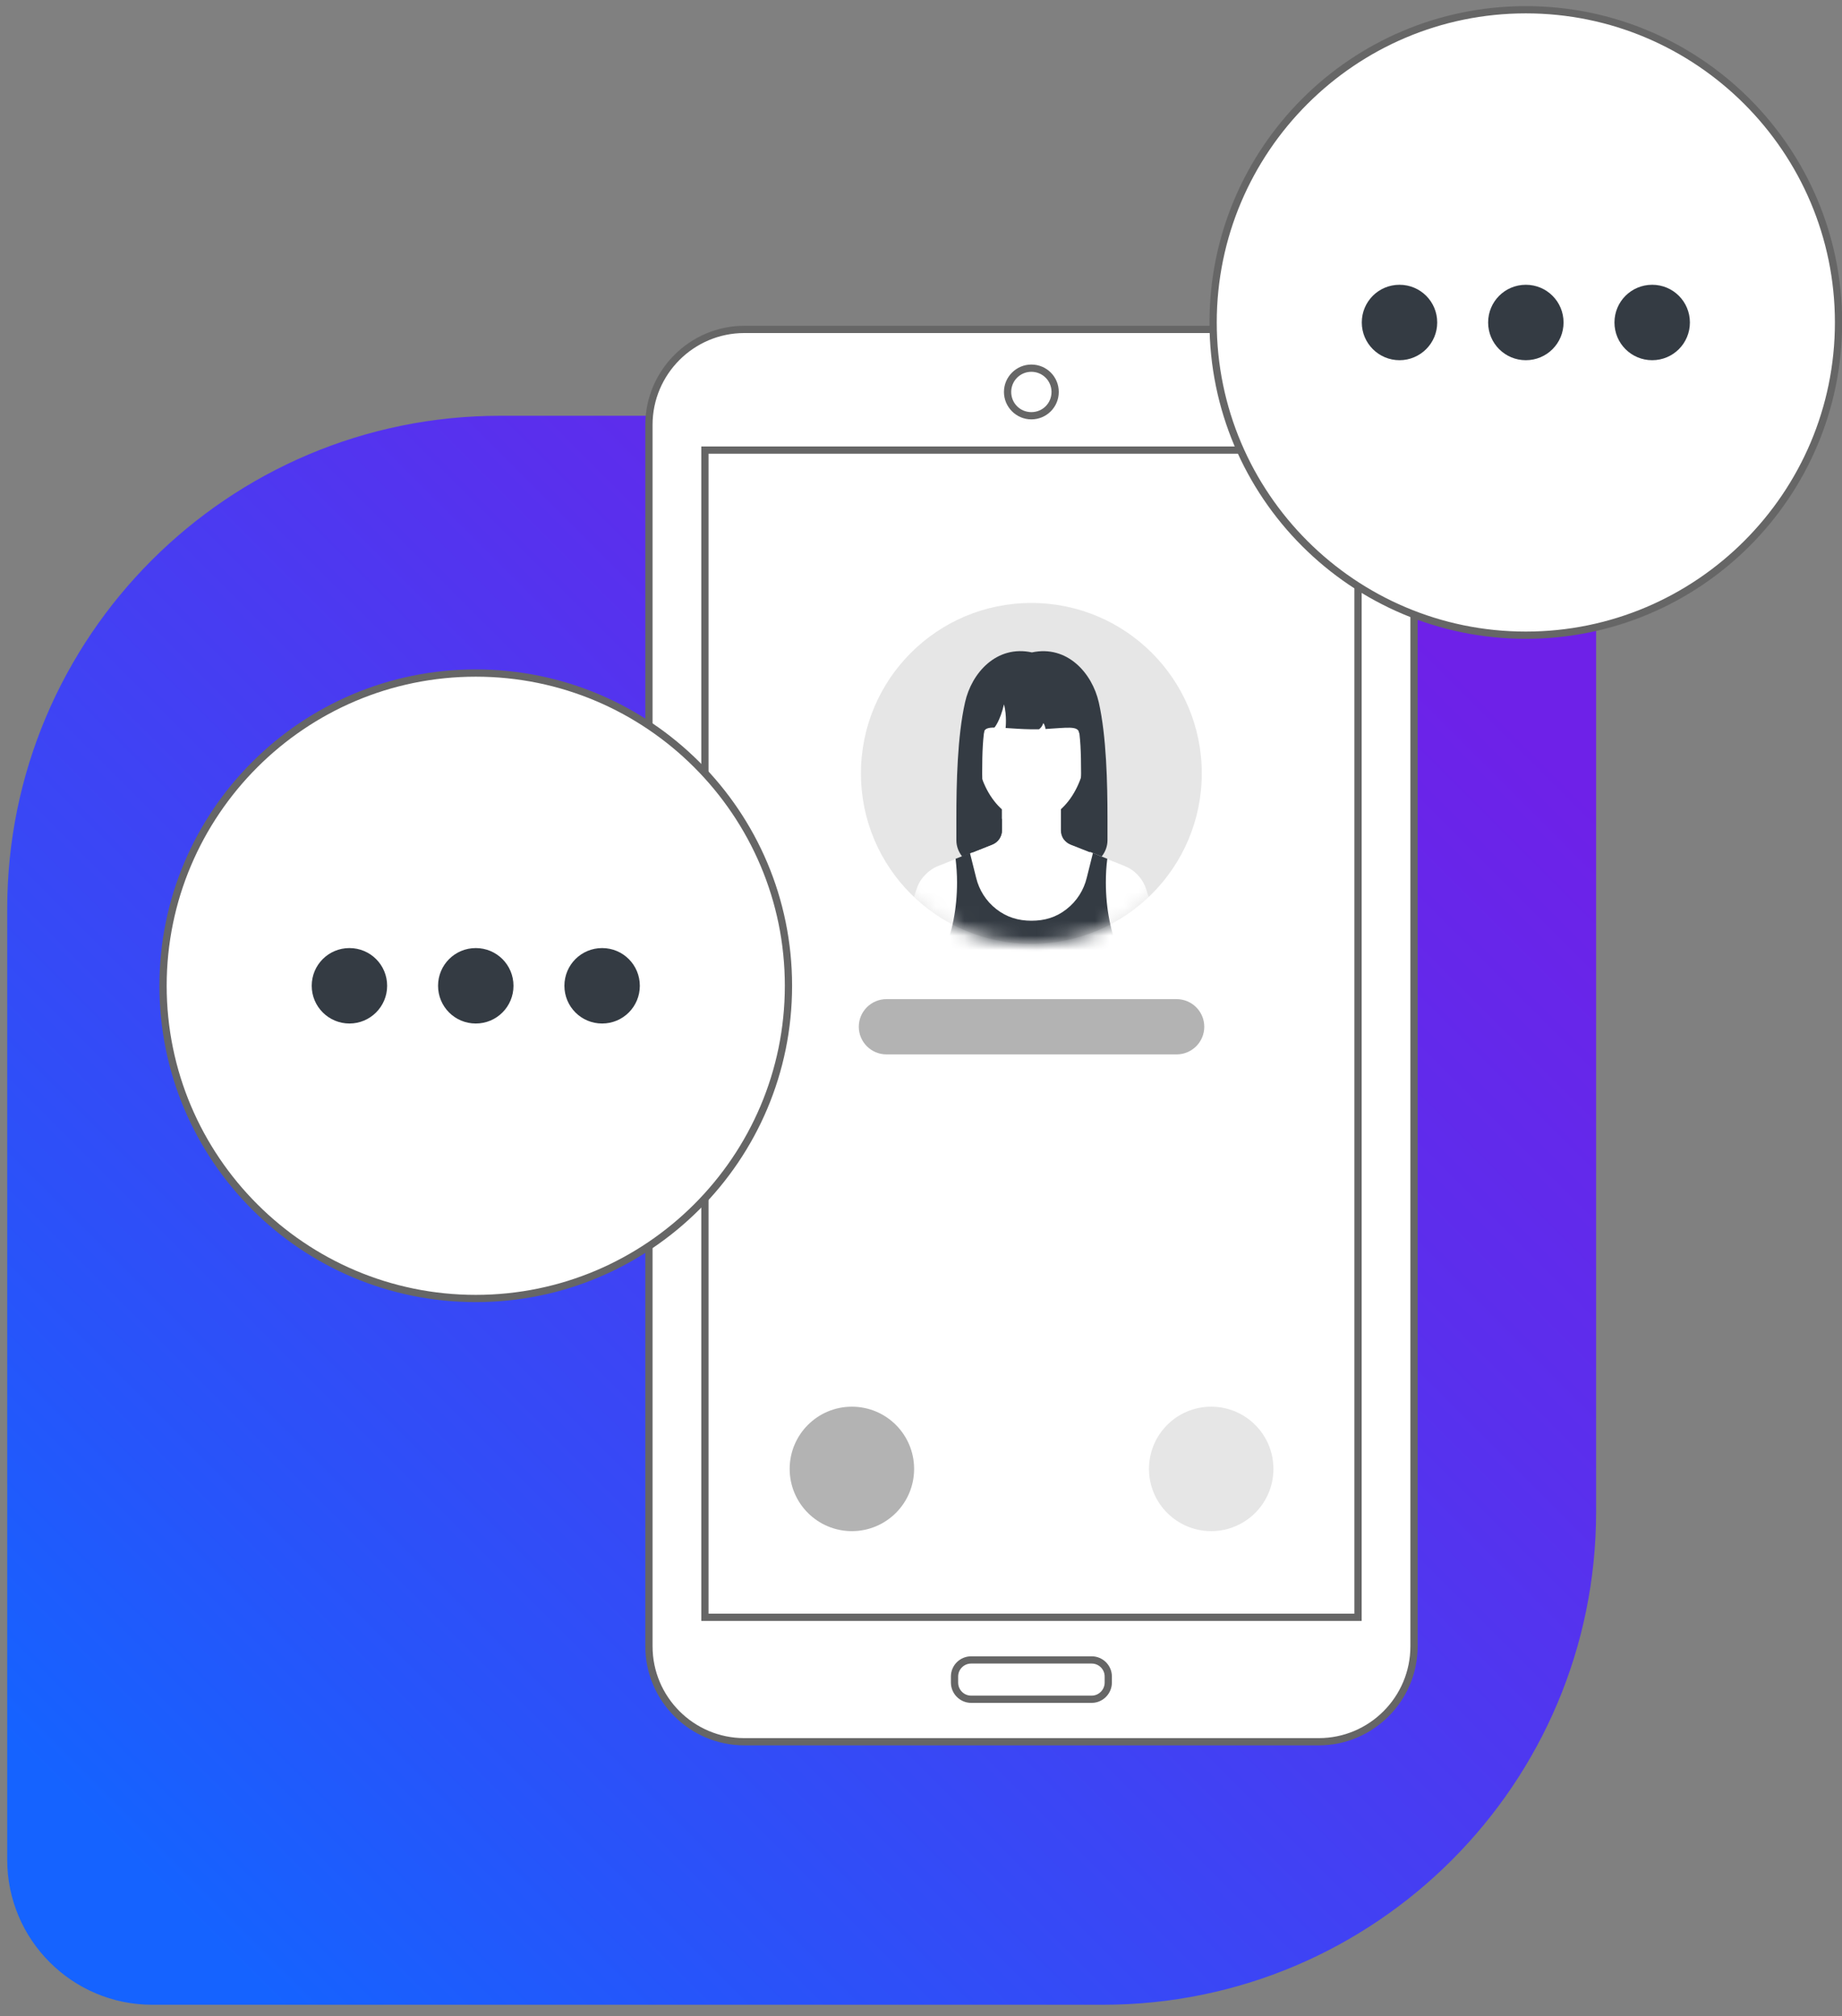 <svg width="127" height="139" viewBox="0 0 127 139" fill="none" xmlns="http://www.w3.org/2000/svg">
<rect x="0" y="0" width="127" height="139" fill="#808080" stroke="none"/>
<path d="M110.047 38.664V104.214C110.047 122.984 94.817 138.214 76.047 138.214H10.497C4.977 138.214 0.497 133.734 0.497 128.214V62.664C0.497 43.894 15.727 28.664 34.497 28.664L100.047 28.664C105.567 28.664 110.047 33.144 110.047 38.664Z" fill="url(#paint0_linear_1802_2217)"/>
<path d="M51.322 120.073C47.692 120.073 44.742 117.123 44.742 113.493V29.283C44.742 25.653 47.692 22.703 51.322 22.703H90.922C94.542 22.703 97.492 25.653 97.492 29.283V113.493C97.492 117.123 94.542 120.073 90.922 120.073H51.322Z" fill="white"/>
<path d="M90.922 22.961C94.402 22.961 97.242 25.801 97.242 29.291V113.501C97.242 116.991 94.412 119.831 90.922 119.831H51.322C47.832 119.831 44.992 116.991 44.992 113.501V29.291C44.992 25.801 47.832 22.961 51.322 22.961H90.922ZM90.922 22.461H51.322C47.572 22.461 44.492 25.531 44.492 29.291V113.501C44.492 117.261 47.562 120.331 51.322 120.331H90.922C94.672 120.331 97.742 117.271 97.742 113.501V29.291C97.742 25.531 94.682 22.461 90.922 22.461Z" fill="#666666"/>
<path d="M93.632 31.031H48.602V111.501H93.632V31.031Z" fill="white"/>
<path d="M93.382 31.281V111.251H48.852V31.281H93.382ZM93.882 30.781H48.352V111.751H93.882V30.781Z" fill="#666666"/>
<path d="M66.953 117.151C66.323 117.151 65.812 116.641 65.812 116.001V115.582C65.812 114.952 66.323 114.441 66.953 114.441H75.272C75.903 114.441 76.412 114.952 76.412 115.582V116.001C76.412 116.631 75.903 117.151 75.272 117.151H66.953Z" fill="white"/>
<path d="M75.272 114.691C75.763 114.691 76.162 115.092 76.162 115.582V116.001C76.162 116.491 75.763 116.901 75.272 116.901H66.953C66.463 116.901 66.062 116.501 66.062 116.001V115.582C66.062 115.092 66.463 114.691 66.953 114.691H75.272ZM75.272 114.191H66.953C66.192 114.191 65.562 114.812 65.562 115.582V116.001C65.562 116.771 66.192 117.401 66.953 117.401H75.272C76.032 117.401 76.662 116.771 76.662 116.001V115.582C76.662 114.812 76.032 114.191 75.272 114.191Z" fill="#666666"/>
<path d="M71.109 28.655C70.209 28.655 69.469 27.925 69.469 27.015C69.469 26.105 70.199 25.375 71.109 25.375C72.019 25.375 72.749 26.115 72.749 27.015C72.749 27.915 72.009 28.655 71.109 28.655Z" fill="white"/>
<path d="M71.109 25.633C71.879 25.633 72.499 26.253 72.499 27.023C72.499 27.793 71.889 28.413 71.109 28.413C70.329 28.413 69.719 27.793 69.719 27.023C69.719 26.253 70.339 25.633 71.109 25.633ZM71.109 25.133C70.069 25.133 69.219 25.983 69.219 27.023C69.219 28.063 70.069 28.913 71.109 28.913C72.149 28.913 72.999 28.073 72.999 27.023C72.999 25.973 72.159 25.133 71.109 25.133Z" fill="#666666"/>
<path d="M82.859 53.32C82.859 59.81 77.599 65.07 71.109 65.07C64.619 65.07 59.359 59.81 59.359 53.32C59.359 46.83 64.619 41.57 71.109 41.57C77.599 41.57 82.859 46.83 82.859 53.32Z" fill="#E6E6E6"/>
<mask id="mask0_1802_2217" style="mask-type:luminance" maskUnits="userSpaceOnUse" x="59" y="41" width="24" height="25">
<path d="M82.859 53.32C82.859 59.81 77.599 65.07 71.109 65.07C64.619 65.07 59.359 59.81 59.359 53.32C59.359 46.83 64.619 41.57 71.109 41.57C77.599 41.57 82.859 46.83 82.859 53.32Z" fill="white"/>
</mask>
<g mask="url(#mask0_1802_2217)">
<path d="M74.703 49.238H67.513L67.023 59.699H75.194L74.703 49.238Z" fill="#343B43"/>
<path d="M62.986 61.949L62.966 62.009L62.476 63.569L61.836 65.609H80.386L79.746 63.569L79.036 61.339C78.926 60.979 78.736 60.639 78.466 60.349C78.196 60.049 77.866 59.839 77.526 59.699L73.806 58.229C73.626 58.159 73.456 58.019 73.326 57.849C73.206 57.669 73.146 57.469 73.146 57.259V55.449H69.076V57.259C69.076 57.459 69.016 57.659 68.896 57.849C68.776 58.029 68.606 58.159 68.416 58.229L64.696 59.699C64.346 59.839 64.026 60.059 63.756 60.349C63.476 60.639 63.296 60.979 63.176 61.339L62.976 61.959L62.986 61.949Z" fill="white"/>
<path d="M71.107 46.23C68.887 46.23 67.297 47.85 67.297 51.28C67.297 54.18 68.997 56.63 71.107 56.63C73.217 56.63 74.917 54.18 74.917 51.28C74.917 47.85 73.337 46.23 71.107 46.23Z" fill="white"/>
<path d="M74.523 46.41H67.693C67.693 46.41 67.213 49.82 67.833 50.52C67.863 50.24 68.103 50.16 68.563 50.16C68.563 50.16 68.943 49.74 69.223 48.56C69.433 49.36 69.333 50.19 69.333 50.19C69.823 50.22 70.413 50.27 71.123 50.28C71.303 50.28 71.473 50.28 71.633 50.28C71.633 50.28 71.843 50.15 71.933 49.85C72.063 50.02 72.083 50.26 72.083 50.26C73.543 50.18 74.353 50.01 74.403 50.54C75.023 49.84 74.543 46.43 74.543 46.43L74.523 46.41Z" fill="#343B43"/>
<path d="M68.427 58.199C68.618 58.129 68.778 57.989 68.907 57.819C69.028 57.639 69.088 57.439 69.088 57.229V56.459H67.948C67.797 55.379 67.718 54.319 67.718 53.309C67.718 50.329 67.927 49.209 68.748 48.209C69.808 46.919 71.127 46.649 71.127 46.649C71.127 46.649 72.438 46.919 73.507 48.209C74.338 49.219 74.537 50.329 74.537 53.309C74.537 54.319 74.457 55.379 74.308 56.459H73.168V57.229C73.168 57.429 73.228 57.629 73.347 57.819C73.468 57.999 73.638 58.129 73.828 58.199L75.957 59.049C76.218 58.719 76.358 58.329 76.358 57.929V56.459C76.358 53.989 76.287 50.769 75.757 48.419C75.297 46.399 73.578 44.459 71.147 44.979C68.707 44.449 66.987 46.399 66.537 48.419C66.007 50.769 65.938 53.989 65.938 56.459V57.929C65.938 58.329 66.078 58.719 66.338 59.049L68.468 58.199H68.427Z" fill="#343B43"/>
<path d="M65.055 65.588H77.165C76.595 64.358 76.245 62.678 76.245 60.838C76.245 60.278 76.275 59.728 76.345 59.209L75.355 58.809L74.925 60.528C74.725 61.348 74.255 62.119 73.535 62.679C72.815 63.249 72.015 63.478 71.115 63.478C70.215 63.478 69.415 63.239 68.695 62.679C67.975 62.119 67.505 61.348 67.305 60.528L66.875 58.809L65.885 59.209C65.945 59.728 65.985 60.278 65.985 60.838C65.985 62.678 65.635 64.348 65.065 65.588H65.055Z" fill="#343B43"/>
</g>
<path d="M58.735 105.561C61.105 105.561 63.025 103.64 63.025 101.271C63.025 98.901 61.105 96.981 58.735 96.981C56.366 96.981 54.445 98.901 54.445 101.271C54.445 103.64 56.366 105.561 58.735 105.561Z" fill="#B3B3B3"/>
<path d="M83.509 105.561C85.878 105.561 87.799 103.64 87.799 101.271C87.799 98.901 85.878 96.981 83.509 96.981C81.139 96.981 79.219 98.901 79.219 101.271C79.219 103.64 81.139 105.561 83.509 105.561Z" fill="#E6E6E6"/>
<path d="M81.121 68.883H61.121C60.066 68.883 59.211 69.736 59.211 70.788C59.211 71.84 60.066 72.693 61.121 72.693H81.121C82.176 72.693 83.031 71.84 83.031 70.788C83.031 69.736 82.176 68.883 81.121 68.883Z" fill="#B3B3B3"/>
<path d="M105.201 43.792C93.311 43.792 83.641 34.122 83.641 22.232C83.641 10.342 93.311 0.672 105.201 0.672C117.091 0.672 126.761 10.342 126.761 22.232C126.761 34.122 117.091 43.792 105.201 43.792Z" fill="white"/>
<path d="M105.201 0.922C116.951 0.922 126.511 10.482 126.511 22.232C126.511 33.982 116.951 43.542 105.201 43.542C93.451 43.542 83.891 33.982 83.891 22.232C83.891 10.482 93.451 0.922 105.201 0.922ZM105.201 0.422C93.161 0.422 83.391 10.182 83.391 22.232C83.391 34.282 93.161 44.042 105.201 44.042C117.241 44.042 127.011 34.282 127.011 22.232C127.011 10.182 117.251 0.422 105.201 0.422Z" fill="#666666"/>
<path d="M99.091 22.233C99.091 23.673 97.921 24.833 96.491 24.833C95.061 24.833 93.891 23.673 93.891 22.233C93.891 20.793 95.051 19.633 96.491 19.633C97.931 19.633 99.091 20.793 99.091 22.233Z" fill="#343B43"/>
<path d="M107.802 22.233C107.802 23.673 106.642 24.833 105.202 24.833C103.762 24.833 102.602 23.673 102.602 22.233C102.602 20.793 103.762 19.633 105.202 19.633C106.642 19.633 107.802 20.793 107.802 22.233Z" fill="#343B43"/>
<path d="M116.513 22.233C116.513 23.673 115.353 24.833 113.913 24.833C112.473 24.833 111.312 23.673 111.312 22.233C111.312 20.793 112.473 19.633 113.913 19.633C115.353 19.633 116.513 20.793 116.513 22.233Z" fill="#343B43"/>
<path d="M32.802 89.522C20.912 89.522 11.242 79.852 11.242 67.962C11.242 56.072 20.912 46.402 32.802 46.402C44.692 46.402 54.362 56.072 54.362 67.962C54.362 79.852 44.692 89.522 32.802 89.522Z" fill="white"/>
<path d="M32.802 46.652C44.552 46.652 54.112 56.212 54.112 67.962C54.112 79.712 44.552 89.272 32.802 89.272C21.052 89.272 11.492 79.712 11.492 67.962C11.492 56.212 21.052 46.652 32.802 46.652ZM32.802 46.152C20.762 46.152 10.992 55.912 10.992 67.962C10.992 80.012 20.762 89.772 32.802 89.772C44.842 89.772 54.612 80.012 54.612 67.962C54.612 55.912 44.852 46.152 32.802 46.152Z" fill="#666666"/>
<path d="M26.692 67.963C26.692 69.403 25.522 70.564 24.092 70.564C22.662 70.564 21.492 69.403 21.492 67.963C21.492 66.523 22.652 65.363 24.092 65.363C25.532 65.363 26.692 66.523 26.692 67.963Z" fill="#343B43"/>
<path d="M35.403 67.963C35.403 69.403 34.243 70.564 32.803 70.564C31.363 70.564 30.203 69.403 30.203 67.963C30.203 66.523 31.363 65.363 32.803 65.363C34.243 65.363 35.403 66.523 35.403 67.963Z" fill="#343B43"/>
<path d="M44.114 67.963C44.114 69.403 42.954 70.564 41.514 70.564C40.074 70.564 38.914 69.403 38.914 67.963C38.914 66.523 40.074 65.363 41.514 65.363C42.954 65.363 44.114 66.523 44.114 67.963Z" fill="#343B43"/>
<defs>
<linearGradient id="paint0_linear_1802_2217" x1="107.117" y1="31.594" x2="3.417" y2="135.284" gradientUnits="userSpaceOnUse">
<stop offset="0.1" stop-color="#6E21E8"/>
<stop offset="0.33" stop-color="#5A2FED"/>
<stop offset="0.8" stop-color="#2655FA"/>
<stop offset="0.94" stop-color="#1563FF"/>
</linearGradient>
</defs>
</svg>
